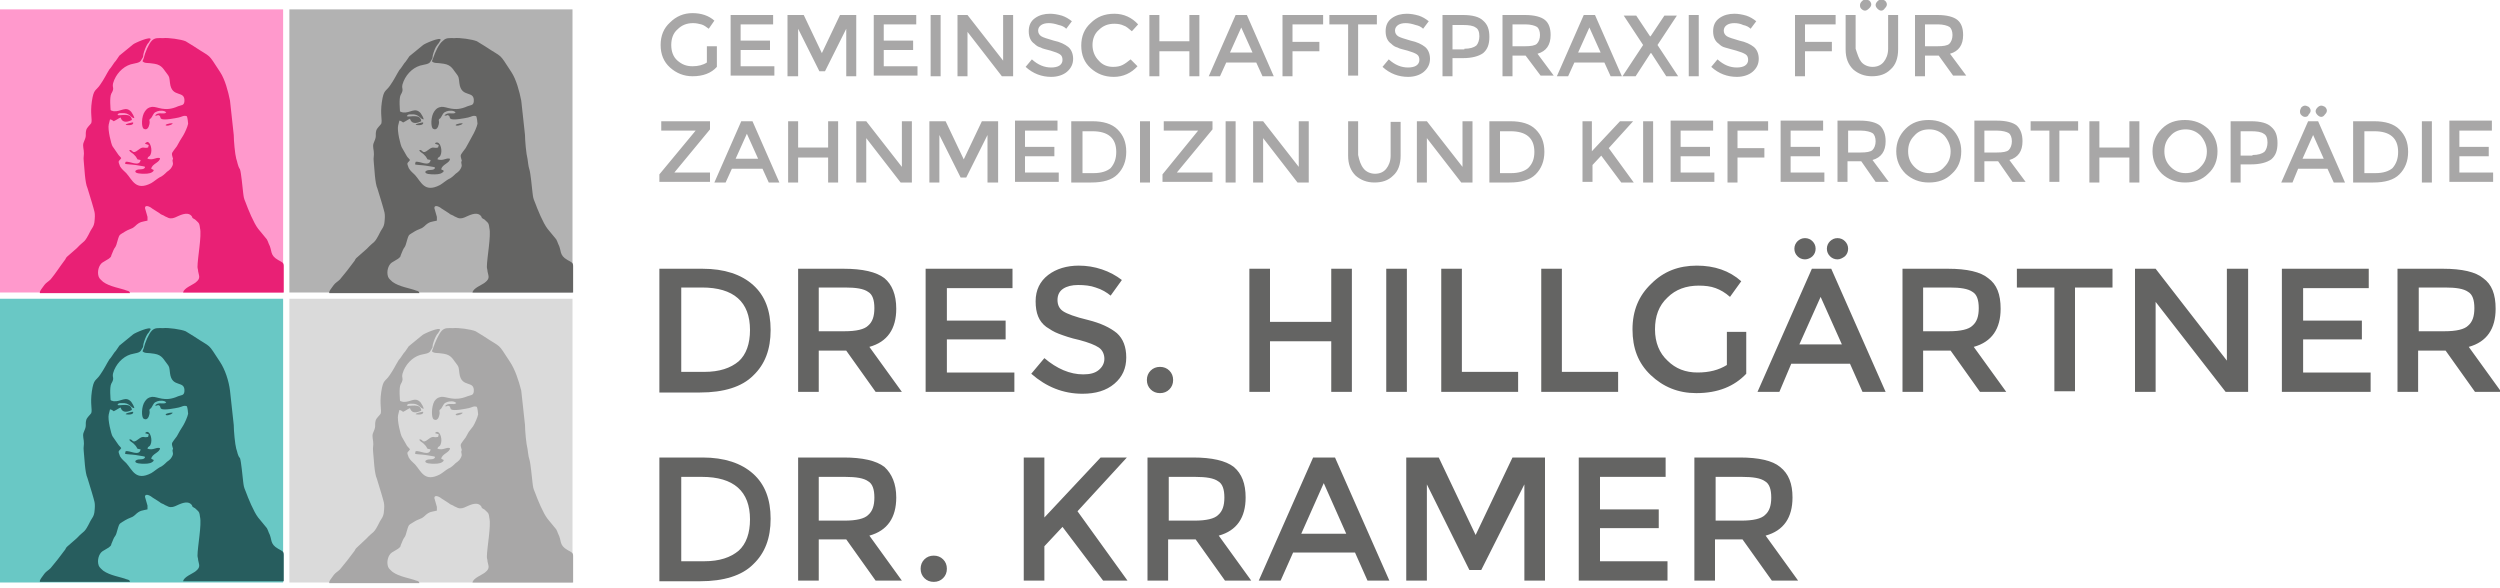 <?xml version="1.0" encoding="utf-8"?>
<svg xmlns="http://www.w3.org/2000/svg" height="94" viewBox="0 0 400 94" width="400">
    <g id="Gruppe">
        <path d="M 113.1 7.4 L 114.7 7.4 L 114.7 10.7 C 113.8 11.7 112.5 12.2 110.8 12.2 C 109.4 12.2 108.2 11.7 107.2 10.8 C 106.2 9.9 105.7 8.7 105.7 7.2 C 105.7 5.7 106.2 4.5 107.2 3.6 C 108.2 2.6 109.4 2.1 110.8 2.1 C 112.2 2.1 113.4 2.5 114.3 3.3 L 113.4 4.6 C 113 4.3 112.6 4 112.2 3.9 C 111.8 3.8 111.4 3.7 110.9 3.7 C 109.9 3.7 109.1 4 108.4 4.7 C 107.7 5.3 107.4 6.2 107.4 7.2 C 107.4 8.2 107.7 9.1 108.4 9.7 C 109.1 10.3 109.8 10.6 110.8 10.6 C 111.7 10.6 112.5 10.4 113.1 10 L 113.1 7.4 L 113.1 7.4 Z M 123.7 2.4 L 123.7 3.9 L 118.5 3.9 L 118.5 6.5 L 123.2 6.5 L 123.2 8 L 118.5 8 L 118.5 10.6 L 123.9 10.6 L 123.9 12.1 L 116.9 12.1 L 116.9 2.4 L 123.7 2.4 L 123.7 2.4 Z M 127.7 12.2 L 126 12.2 L 126 2.4 L 128.6 2.4 L 131.5 8.5 L 134.4 2.4 L 137 2.4 L 137 12.2 L 135.4 12.2 L 135.4 4.6 L 132 11.4 L 131.1 11.4 L 127.7 4.6 L 127.7 12.2 L 127.7 12.2 Z M 146.6 2.4 L 146.6 3.9 L 141.4 3.9 L 141.4 6.5 L 146.1 6.5 L 146.1 8 L 141.4 8 L 141.4 10.6 L 146.8 10.6 L 146.8 12.1 L 139.8 12.1 L 139.8 2.4 L 146.6 2.4 L 146.6 2.4 Z M 148.9 2.4 L 150.5 2.4 L 150.5 12.2 L 148.9 12.2 L 148.9 2.4 L 148.9 2.4 Z M 160.5 2.4 L 162.1 2.4 L 162.1 12.2 L 160.3 12.2 L 154.8 5.1 L 154.8 12.2 L 153.2 12.2 L 153.2 2.4 L 154.8 2.4 L 160.5 9.7 L 160.5 2.4 L 160.5 2.4 Z M 167.8 3.7 C 167.3 3.7 166.9 3.8 166.6 4 C 166.3 4.2 166.1 4.5 166.1 4.9 C 166.1 5.3 166.3 5.6 166.6 5.8 C 166.9 6 167.6 6.2 168.6 6.5 C 169.6 6.7 170.4 7.1 170.9 7.5 C 171.4 7.9 171.7 8.6 171.7 9.4 C 171.7 10.2 171.4 10.9 170.7 11.5 C 170.1 12 169.2 12.3 168.2 12.3 C 166.7 12.3 165.3 11.8 164.1 10.7 L 165.1 9.5 C 166.1 10.4 167.1 10.8 168.2 10.8 C 168.7 10.8 169.2 10.7 169.5 10.5 C 169.8 10.3 170 10 170 9.6 C 170 9.2 169.9 8.9 169.6 8.7 C 169.3 8.5 168.8 8.3 168.1 8.1 C 167.4 7.9 166.8 7.8 166.5 7.6 C 166.1 7.5 165.8 7.3 165.5 7 C 164.9 6.6 164.6 5.9 164.6 5 C 164.6 4.1 164.9 3.4 165.6 2.9 C 166.3 2.4 167.1 2.2 168 2.2 C 168.6 2.2 169.2 2.3 169.9 2.5 C 170.5 2.7 171 3 171.5 3.4 L 170.6 4.6 C 170.3 4.3 169.9 4.1 169.4 4 C 168.8 3.8 168.3 3.7 167.8 3.7 L 167.8 3.7 Z M 178.1 10.7 C 178.7 10.7 179.2 10.6 179.6 10.4 C 180 10.2 180.4 9.9 180.9 9.5 L 182 10.6 C 181 11.7 179.7 12.3 178.2 12.3 C 176.7 12.3 175.5 11.8 174.5 10.9 C 173.5 10 173 8.8 173 7.3 C 173 5.8 173.5 4.6 174.5 3.7 C 175.5 2.7 176.7 2.2 178.3 2.2 C 179.8 2.2 181.1 2.8 182.1 3.9 L 181.1 5 C 180.6 4.6 180.2 4.2 179.8 4.1 C 179.4 3.9 178.9 3.8 178.3 3.8 C 177.3 3.8 176.5 4.1 175.8 4.8 C 175.1 5.4 174.8 6.3 174.8 7.2 C 174.8 8.1 175.1 9 175.8 9.7 C 176.4 10.4 177.2 10.7 178.1 10.7 L 178.1 10.7 Z M 183.9 12.2 L 183.9 2.4 L 185.5 2.4 L 185.5 6.6 L 190.3 6.6 L 190.3 2.4 L 191.9 2.4 L 191.9 12.2 L 190.3 12.2 L 190.3 8.2 L 185.5 8.2 L 185.5 12.2 L 183.9 12.2 L 183.9 12.2 Z M 196.2 10 L 195.2 12.2 L 193.4 12.2 L 197.7 2.4 L 199.5 2.4 L 203.8 12.2 L 202 12.2 L 201 10 L 196.2 10 L 196.2 10 Z M 200.4 8.4 L 198.6 4.4 L 196.8 8.4 L 200.4 8.4 L 200.4 8.4 Z M 206.8 4 L 206.8 6.7 L 211.1 6.7 L 211.1 8.2 L 206.8 8.2 L 206.8 12.2 L 205.2 12.2 L 205.2 2.4 L 211.7 2.4 L 211.7 3.9 L 206.8 3.9 L 206.8 4 Z M 217.3 3.9 L 217.3 12.1 L 215.7 12.1 L 215.7 3.9 L 212.7 3.9 L 212.7 2.4 L 220.3 2.4 L 220.3 3.9 L 217.3 3.9 L 217.3 3.9 Z M 224.9 3.7 C 224.4 3.7 224 3.8 223.7 4 C 223.4 4.2 223.2 4.5 223.2 4.9 C 223.2 5.3 223.4 5.6 223.7 5.8 C 224 6 224.7 6.2 225.7 6.5 C 226.7 6.7 227.5 7.1 228 7.5 C 228.5 7.9 228.8 8.6 228.8 9.4 C 228.8 10.2 228.5 10.9 227.8 11.5 C 227.2 12 226.3 12.3 225.3 12.3 C 223.8 12.3 222.4 11.8 221.2 10.7 L 222.2 9.5 C 223.2 10.4 224.2 10.8 225.3 10.8 C 225.8 10.8 226.3 10.7 226.6 10.5 C 226.9 10.3 227.1 10 227.1 9.6 C 227.1 9.2 227 8.9 226.7 8.7 C 226.4 8.5 225.9 8.3 225.2 8.1 C 224.5 7.9 223.9 7.8 223.6 7.6 C 223.2 7.5 222.9 7.3 222.6 7 C 222 6.6 221.7 5.9 221.7 5 C 221.7 4.1 222 3.4 222.7 2.9 C 223.4 2.4 224.2 2.2 225.1 2.2 C 225.7 2.2 226.3 2.3 227 2.5 C 227.6 2.7 228.1 3 228.6 3.4 L 227.7 4.6 C 227.4 4.3 227 4.1 226.5 4 C 225.9 3.8 225.4 3.7 224.9 3.7 L 224.9 3.7 Z M 234.1 2.4 C 235.6 2.4 236.7 2.7 237.3 3.3 C 238 3.9 238.3 4.7 238.3 5.9 C 238.3 7.1 238 7.9 237.3 8.5 C 236.6 9 235.5 9.3 234.1 9.3 L 232.4 9.3 L 232.4 12.2 L 230.8 12.2 L 230.8 2.4 L 234.1 2.4 L 234.1 2.4 Z M 234.3 7.8 C 235.2 7.8 235.8 7.6 236.2 7.3 C 236.5 7 236.7 6.4 236.7 5.8 C 236.7 5.1 236.5 4.6 236.1 4.4 C 235.7 4.1 235 4 234.1 4 L 232.4 4 L 232.4 7.9 L 234.3 7.9 L 234.3 7.8 Z M 248.1 5.6 C 248.1 7.2 247.4 8.2 246 8.6 L 248.6 12.1 L 246.5 12.1 L 244.1 8.9 L 242 8.9 L 242 12.2 L 240.4 12.2 L 240.4 2.4 L 244 2.4 C 245.5 2.4 246.6 2.7 247.2 3.2 C 247.8 3.7 248.1 4.5 248.1 5.6 L 248.1 5.6 Z M 244 7.4 C 244.9 7.4 245.6 7.3 245.9 7 C 246.2 6.7 246.4 6.2 246.4 5.6 C 246.4 5 246.2 4.5 245.9 4.3 C 245.6 4.1 244.9 3.9 244.1 3.9 L 242 3.9 L 242 7.4 L 244 7.4 L 244 7.4 Z M 251.9 10 L 250.9 12.2 L 249.1 12.2 L 253.4 2.4 L 255.2 2.4 L 259.5 12.2 L 257.7 12.2 L 256.7 10 L 251.9 10 L 251.9 10 Z M 256.1 8.4 L 254.3 4.4 L 252.5 8.4 L 256.1 8.4 L 256.1 8.4 Z M 266.6 12.2 L 264.2 8.5 L 264.1 8.5 L 261.7 12.2 L 259.6 12.2 L 262.9 7.2 L 259.8 2.5 L 261.8 2.5 L 264 5.8 L 264.1 5.8 L 266.3 2.5 L 268.3 2.5 L 265.2 7.2 L 268.5 12.2 L 266.6 12.2 L 266.6 12.2 Z M 270.2 2.4 L 271.8 2.4 L 271.8 12.2 L 270.2 12.2 L 270.2 2.4 L 270.2 2.4 Z M 277.5 3.7 C 277 3.7 276.6 3.8 276.3 4 C 276 4.2 275.8 4.5 275.8 4.9 C 275.8 5.3 276 5.6 276.3 5.8 C 276.6 6 277.3 6.2 278.3 6.5 C 279.3 6.7 280.1 7.1 280.6 7.5 C 281.1 7.9 281.4 8.6 281.4 9.4 C 281.4 10.2 281.1 10.9 280.4 11.5 C 279.8 12 278.9 12.3 277.9 12.3 C 276.4 12.3 275 11.8 273.8 10.7 L 274.8 9.5 C 275.8 10.4 276.8 10.8 277.9 10.8 C 278.4 10.8 278.9 10.7 279.2 10.5 C 279.5 10.3 279.7 10 279.7 9.6 C 279.7 9.2 279.6 8.9 279.3 8.7 C 279 8.5 278.5 8.3 277.8 8.1 C 277 7.9 276.4 7.7 276 7.6 C 275.6 7.5 275.3 7.3 275 7 C 274.4 6.6 274.1 5.9 274.1 5 C 274.1 4.1 274.4 3.4 275.1 2.9 C 275.8 2.4 276.6 2.2 277.5 2.2 C 278.1 2.2 278.7 2.3 279.4 2.5 C 280 2.7 280.5 3 281 3.4 L 280.1 4.6 C 279.8 4.3 279.4 4.1 278.9 4 C 278.5 3.8 278 3.7 277.5 3.7 L 277.5 3.7 Z M 288.8 4 L 288.8 6.7 L 293.1 6.7 L 293.1 8.2 L 288.8 8.2 L 288.8 12.2 L 287.2 12.2 L 287.2 2.4 L 293.7 2.4 L 293.7 3.9 L 288.8 3.9 L 288.8 4 Z M 298.4 1.7 C 298.2 1.7 298 1.6 297.8 1.4 C 297.6 1.2 297.6 1 297.6 0.8 C 297.6 0.6 297.7 0.4 297.9 0.2 C 298.1 0 298.3 -0.1 298.5 -0.1 C 298.7 -0.1 298.9 0 299.1 0.1 C 299.3 0.3 299.4 0.5 299.4 0.7 C 299.4 0.9 299.3 1.1 299.1 1.3 C 298.8 1.6 298.6 1.7 298.4 1.7 L 298.4 1.7 Z M 301 1.7 C 300.8 1.7 300.6 1.6 300.4 1.4 C 300.2 1.2 300.1 1 300.1 0.8 C 300.1 0.6 300.2 0.4 300.4 0.2 C 300.6 0 300.8 -0.1 301 -0.1 C 301.2 -0.1 301.4 0 301.6 0.1 C 301.8 0.3 301.9 0.5 301.9 0.7 C 301.9 0.9 301.8 1.1 301.6 1.3 C 301.4 1.6 301.2 1.7 301 1.7 L 301 1.7 Z M 297.8 9.9 C 298.2 10.4 298.9 10.7 299.6 10.7 C 300.4 10.7 301 10.4 301.4 9.9 C 301.8 9.4 302.1 8.7 302.1 7.8 L 302.1 2.4 L 303.7 2.4 L 303.7 7.9 C 303.7 9.3 303.3 10.4 302.5 11.1 C 301.7 11.9 300.7 12.2 299.5 12.2 C 298.3 12.2 297.3 11.8 296.5 11.1 C 295.7 10.3 295.3 9.3 295.3 7.9 L 295.3 2.4 L 296.9 2.4 L 296.9 7.8 C 297.2 8.7 297.4 9.4 297.8 9.9 L 297.8 9.9 Z M 314.1 5.6 C 314.1 7.2 313.4 8.2 312 8.6 L 314.6 12.1 L 312.5 12.1 L 310.2 8.9 L 308 8.9 L 308 12.2 L 306.4 12.2 L 306.4 2.4 L 310 2.4 C 311.5 2.4 312.6 2.7 313.2 3.2 C 313.8 3.7 314.1 4.5 314.1 5.6 L 314.1 5.6 Z M 310 7.4 C 310.9 7.4 311.6 7.3 311.9 7 C 312.2 6.7 312.4 6.2 312.4 5.6 C 312.4 5 312.2 4.5 311.9 4.3 C 311.6 4.1 310.9 3.9 310.1 3.9 L 308 3.9 L 308 7.4 L 310 7.4 L 310 7.4 Z M 111.3 20.9 L 105.8 20.9 L 105.8 19.4 L 113.6 19.4 L 113.6 20.7 L 107.9 27.6 L 107.9 27.6 L 113.6 27.6 L 113.6 29.1 L 105.5 29.1 L 105.5 27.9 L 111.3 20.9 L 111.3 20.9 L 111.3 20.9 Z M 117.1 27 L 116.1 29.2 L 114.3 29.2 L 118.6 19.4 L 120.4 19.4 L 124.7 29.2 L 123 29.2 L 122 27 L 117.1 27 L 117.1 27 Z M 121.3 25.4 L 119.5 21.4 L 117.7 25.4 L 121.3 25.4 L 121.3 25.4 Z M 126.1 29.2 L 126.1 19.4 L 127.7 19.4 L 127.7 23.6 L 132.5 23.6 L 132.5 19.4 L 134.1 19.4 L 134.1 29.2 L 132.5 29.2 L 132.5 25.2 L 127.7 25.2 L 127.7 29.2 L 126.1 29.2 L 126.1 29.2 Z M 144.3 19.4 L 145.9 19.4 L 145.9 29.2 L 144.1 29.2 L 138.6 22.1 L 138.6 29.2 L 137 29.2 L 137 19.4 L 138.6 19.4 L 144.3 26.7 L 144.3 19.4 L 144.3 19.4 Z M 150.3 29.2 L 148.7 29.2 L 148.7 19.4 L 151.3 19.4 L 154.2 25.5 L 157.1 19.4 L 159.7 19.4 L 159.7 29.2 L 158 29.2 L 158 21.6 L 154.6 28.4 L 153.7 28.4 L 150.3 21.6 L 150.3 29.2 L 150.3 29.2 Z M 169.2 19.4 L 169.2 20.9 L 164 20.9 L 164 23.5 L 168.7 23.5 L 168.7 25 L 164 25 L 164 27.6 L 169.4 27.6 L 169.4 29.1 L 162.4 29.1 L 162.4 19.3 L 169.2 19.3 L 169.2 19.4 Z M 174.8 19.4 C 176.5 19.4 177.9 19.8 178.8 20.7 C 179.7 21.6 180.2 22.7 180.2 24.3 C 180.2 25.8 179.7 27 178.8 27.9 C 177.9 28.8 176.5 29.2 174.6 29.2 L 171.4 29.2 L 171.4 19.4 L 174.8 19.4 L 174.8 19.4 Z M 178.6 24.3 C 178.6 22.1 177.3 21 174.8 21 L 173.2 21 L 173.2 27.7 L 175 27.7 C 176.2 27.7 177.1 27.4 177.7 26.9 C 178.3 26.2 178.6 25.4 178.6 24.3 L 178.6 24.3 Z M 182.4 19.4 L 184 19.4 L 184 29.2 L 182.4 29.2 L 182.4 19.4 L 182.4 19.4 Z M 191.7 20.9 L 186.2 20.9 L 186.2 19.4 L 194 19.4 L 194 20.7 L 188.3 27.6 L 188.3 27.6 L 194 27.6 L 194 29.1 L 186 29.1 L 186 27.9 L 191.7 20.9 L 191.7 20.9 L 191.7 20.9 Z M 196.1 19.4 L 197.7 19.4 L 197.7 29.2 L 196.1 29.2 L 196.1 19.4 L 196.1 19.4 Z M 207.8 19.4 L 209.4 19.4 L 209.4 29.2 L 207.6 29.2 L 202.1 22.1 L 202.1 29.2 L 200.5 29.2 L 200.5 19.4 L 202.1 19.4 L 207.8 26.7 L 207.8 19.4 L 207.8 19.4 Z M 218.2 27 C 218.6 27.5 219.3 27.8 220 27.8 C 220.8 27.8 221.4 27.5 221.8 27 C 222.2 26.5 222.5 25.8 222.5 24.9 L 222.5 19.5 L 224.1 19.5 L 224.1 24.9 C 224.1 26.3 223.7 27.4 222.9 28.1 C 222.1 28.9 221.1 29.2 219.9 29.2 C 218.7 29.2 217.7 28.8 216.9 28.1 C 216.1 27.3 215.7 26.3 215.7 24.9 L 215.7 19.4 L 217.3 19.4 L 217.3 24.8 C 217.5 25.7 217.7 26.4 218.2 27 L 218.2 27 Z M 234 19.4 L 235.6 19.4 L 235.6 29.2 L 233.8 29.2 L 228.3 22.1 L 228.3 29.2 L 226.7 29.2 L 226.7 19.4 L 228.3 19.4 L 234 26.7 L 234 19.4 L 234 19.4 Z M 241.7 19.4 C 243.4 19.4 244.8 19.8 245.7 20.7 C 246.6 21.6 247.1 22.7 247.1 24.3 C 247.1 25.8 246.6 27 245.7 27.9 C 244.8 28.8 243.4 29.2 241.5 29.2 L 238.3 29.2 L 238.3 19.4 L 241.7 19.4 L 241.7 19.4 Z M 245.5 24.3 C 245.5 22.1 244.2 21 241.7 21 L 240 21 L 240 27.7 L 241.8 27.7 C 243 27.7 243.9 27.4 244.5 26.9 C 245.2 26.2 245.5 25.4 245.5 24.3 L 245.5 24.3 Z M 253.1 19.4 L 254.7 19.4 L 254.7 24.2 L 259.2 19.4 L 261.3 19.4 L 257.4 23.7 L 261.4 29.2 L 259.4 29.2 L 256.2 24.9 L 254.8 26.4 L 254.8 29.1 L 253.2 29.1 L 253.2 19.4 L 253.1 19.4 Z M 262.9 19.4 L 264.5 19.4 L 264.5 29.2 L 262.9 29.2 L 262.9 19.4 L 262.9 19.4 Z M 274.1 19.4 L 274.1 20.9 L 268.9 20.9 L 268.9 23.5 L 273.6 23.5 L 273.6 25 L 268.9 25 L 268.9 27.6 L 274.3 27.6 L 274.3 29.1 L 267.3 29.1 L 267.3 19.3 L 274.1 19.3 L 274.1 19.4 Z M 278 21 L 278 23.7 L 282.3 23.7 L 282.3 25.2 L 278 25.2 L 278 29.2 L 276.4 29.2 L 276.4 19.4 L 282.9 19.4 L 282.9 20.9 L 278 20.9 L 278 21 Z M 291.7 19.4 L 291.7 20.9 L 286.5 20.9 L 286.5 23.5 L 291.2 23.5 L 291.2 25 L 286.5 25 L 286.5 27.6 L 291.9 27.6 L 291.9 29.1 L 284.9 29.1 L 284.9 19.3 L 291.7 19.3 L 291.7 19.4 Z M 301.7 22.6 C 301.7 24.2 301 25.2 299.6 25.6 L 302.2 29.1 L 300.1 29.1 L 297.8 25.8 L 295.6 25.8 L 295.6 29.1 L 294 29.1 L 294 19.3 L 297.6 19.3 C 299.1 19.3 300.2 19.6 300.8 20.1 C 301.4 20.7 301.7 21.5 301.7 22.6 L 301.7 22.6 Z M 297.7 24.4 C 298.6 24.4 299.3 24.3 299.6 24 C 299.9 23.7 300.1 23.2 300.1 22.6 C 300.1 22 299.9 21.5 299.6 21.3 C 299.3 21.1 298.6 20.9 297.8 20.9 L 295.7 20.9 L 295.7 24.4 L 297.7 24.4 L 297.7 24.4 Z M 311.1 21.7 C 310.4 21 309.6 20.7 308.7 20.7 C 307.7 20.7 306.9 21 306.3 21.7 C 305.6 22.4 305.3 23.2 305.3 24.2 C 305.3 25.2 305.6 26 306.3 26.7 C 307 27.4 307.8 27.7 308.7 27.7 C 309.7 27.7 310.5 27.4 311.1 26.7 C 311.8 26 312.1 25.2 312.1 24.2 C 312.1 23.3 311.7 22.4 311.1 21.7 L 311.1 21.7 Z M 312.3 27.8 C 311.3 28.8 310.1 29.2 308.6 29.2 C 307.1 29.2 305.9 28.7 304.9 27.8 C 303.9 26.8 303.4 25.6 303.4 24.2 C 303.4 22.8 303.9 21.6 304.9 20.6 C 305.9 19.6 307.1 19.2 308.6 19.2 C 310.1 19.2 311.3 19.7 312.3 20.6 C 313.3 21.6 313.8 22.8 313.8 24.2 C 313.8 25.7 313.3 26.9 312.3 27.8 L 312.3 27.8 Z M 323.6 22.6 C 323.6 24.2 322.9 25.2 321.5 25.6 L 324.1 29.1 L 322 29.1 L 319.7 25.8 L 317.5 25.8 L 317.5 29.1 L 315.9 29.1 L 315.9 19.3 L 319.5 19.3 C 321 19.3 322.1 19.6 322.7 20.1 C 323.3 20.7 323.6 21.5 323.6 22.6 L 323.6 22.6 Z M 319.5 24.4 C 320.4 24.4 321.1 24.3 321.4 24 C 321.7 23.7 321.9 23.2 321.9 22.6 C 321.9 22 321.7 21.5 321.4 21.3 C 321.1 21.1 320.4 20.9 319.6 20.9 L 317.5 20.9 L 317.5 24.4 L 319.5 24.4 L 319.5 24.4 Z M 329.5 20.9 L 329.5 29.1 L 327.9 29.1 L 327.9 20.9 L 324.9 20.9 L 324.9 19.4 L 332.5 19.4 L 332.5 20.9 L 329.5 20.9 L 329.5 20.9 Z M 334.3 29.2 L 334.3 19.4 L 335.9 19.4 L 335.9 23.6 L 340.7 23.6 L 340.7 19.4 L 342.3 19.4 L 342.3 29.2 L 340.7 29.2 L 340.7 25.2 L 335.9 25.2 L 335.9 29.2 L 334.3 29.2 L 334.3 29.2 Z M 352.1 21.7 C 351.4 21 350.6 20.7 349.7 20.7 C 348.8 20.7 347.9 21 347.3 21.7 C 346.6 22.4 346.3 23.2 346.3 24.2 C 346.3 25.2 346.6 26 347.3 26.7 C 348 27.4 348.8 27.7 349.7 27.7 C 350.6 27.7 351.5 27.4 352.1 26.7 C 352.8 26 353.1 25.2 353.1 24.2 C 353.1 23.3 352.7 22.4 352.1 21.7 L 352.1 21.7 Z M 353.3 27.8 C 352.3 28.8 351.1 29.2 349.6 29.2 C 348.1 29.2 346.9 28.7 345.9 27.8 C 344.9 26.8 344.4 25.6 344.4 24.2 C 344.4 22.8 344.9 21.6 345.9 20.6 C 346.9 19.6 348.1 19.2 349.6 19.2 C 351.1 19.2 352.3 19.7 353.3 20.6 C 354.3 21.6 354.8 22.8 354.8 24.2 C 354.8 25.7 354.3 26.9 353.3 27.8 L 353.3 27.8 Z M 360.2 19.4 C 361.7 19.4 362.8 19.7 363.4 20.3 C 364.1 20.9 364.4 21.7 364.4 22.9 C 364.4 24.1 364.1 24.9 363.4 25.5 C 362.7 26 361.6 26.3 360.2 26.3 L 358.5 26.3 L 358.5 29.2 L 356.9 29.2 L 356.9 19.4 L 360.2 19.4 L 360.2 19.4 Z M 360.4 24.8 C 361.3 24.8 361.9 24.6 362.3 24.3 C 362.6 24 362.8 23.4 362.8 22.8 C 362.8 22.1 362.6 21.6 362.2 21.4 C 361.8 21.1 361.1 21 360.2 21 L 358.5 21 L 358.5 24.9 L 360.4 24.9 L 360.4 24.8 Z M 370.9 19.4 L 375.2 29.2 L 373.4 29.2 L 372.4 27 L 367.7 27 L 366.8 29.2 L 365 29.2 L 369.3 19.4 L 370.9 19.4 L 370.9 19.4 Z M 371.8 25.4 L 370.1 21.6 L 368.4 25.4 L 371.8 25.4 L 371.8 25.4 Z M 368.8 18.7 C 368.6 18.7 368.4 18.6 368.2 18.4 C 368 18.2 368 18 368 17.8 C 368 17.6 368.1 17.4 368.2 17.2 C 368.4 17 368.6 16.9 368.8 16.9 C 369 16.9 369.2 17 369.4 17.1 C 369.6 17.3 369.7 17.5 369.7 17.7 C 369.7 17.9 369.6 18.1 369.4 18.3 C 369.3 18.6 369.1 18.7 368.8 18.7 L 368.8 18.7 Z M 371.4 18.7 C 371.2 18.7 371 18.6 370.8 18.4 C 370.6 18.2 370.5 18 370.5 17.8 C 370.5 17.6 370.6 17.4 370.8 17.2 C 371 17 371.2 16.9 371.4 16.9 C 371.6 16.9 371.8 17 372 17.1 C 372.2 17.3 372.3 17.5 372.3 17.7 C 372.3 17.9 372.2 18.1 372 18.3 C 371.8 18.6 371.6 18.7 371.4 18.7 L 371.4 18.7 Z M 379.9 19.4 C 381.6 19.4 383 19.8 383.9 20.7 C 384.8 21.6 385.3 22.7 385.3 24.3 C 385.3 25.8 384.8 27 383.9 27.9 C 383 28.8 381.6 29.2 379.7 29.2 L 376.5 29.2 L 376.5 19.4 L 379.9 19.4 L 379.9 19.4 Z M 383.7 24.3 C 383.7 22.1 382.4 21 379.9 21 L 378.3 21 L 378.3 27.7 L 380.1 27.7 C 381.3 27.7 382.2 27.4 382.8 26.9 C 383.4 26.2 383.7 25.4 383.7 24.3 L 383.7 24.3 Z M 387.5 19.4 L 389.1 19.4 L 389.1 29.2 L 387.5 29.2 L 387.5 19.4 L 387.5 19.4 Z M 398.7 19.4 L 398.7 20.9 L 393.5 20.9 L 393.5 23.5 L 398.2 23.5 L 398.2 25 L 393.5 25 L 393.5 27.6 L 398.9 27.6 L 398.9 29.1 L 391.9 29.1 L 391.9 19.3 L 398.7 19.3 L 398.7 19.4 Z" fill="#a8a7a7" id="Pfad" stroke="none"/>
        <path d="M 278.6 83.3 C 280.5 83.3 281.8 83 282.4 82.4 C 283.1 81.8 283.4 80.9 283.4 79.6 C 283.4 78.3 283.1 77.4 282.4 77 C 281.7 76.5 280.5 76.3 278.7 76.3 L 274.5 76.3 L 274.5 83.3 L 278.6 83.3 L 278.6 83.3 Z M 286.8 79.6 C 286.8 82.8 285.4 84.9 282.5 85.7 L 287.7 92.9 L 283.5 92.9 L 278.8 86.3 L 274.4 86.3 L 274.4 92.9 L 271.1 92.9 L 271.1 73.2 L 278.4 73.2 C 281.4 73.2 283.6 73.7 284.8 74.7 C 286.2 75.8 286.8 77.4 286.8 79.6 L 286.8 79.6 Z M 266.5 73.2 L 266.5 76.3 L 256 76.3 L 256 81.5 L 265.4 81.5 L 265.4 84.5 L 256 84.5 L 256 89.8 L 266.8 89.8 L 266.8 92.9 L 252.6 92.9 L 252.6 73.2 L 266.5 73.2 L 266.5 73.2 Z M 228.3 92.9 L 225 92.9 L 225 73.2 L 230.2 73.2 L 236.1 85.6 L 242 73.2 L 247.2 73.2 L 247.2 92.9 L 243.9 92.9 L 243.9 77.5 L 237 91.2 L 235.1 91.2 L 228.3 77.5 L 228.3 92.9 L 228.3 92.9 Z M 215.4 85.4 L 211.8 77.3 L 208.2 85.4 L 215.4 85.4 L 215.4 85.4 Z M 206.9 88.4 L 204.9 92.9 L 201.4 92.9 L 210.1 73.2 L 213.6 73.2 L 222.3 92.9 L 218.8 92.9 L 216.8 88.4 L 206.9 88.4 L 206.9 88.4 Z M 191.1 83.3 C 193 83.3 194.3 83 194.9 82.4 C 195.6 81.8 195.9 80.9 195.9 79.6 C 195.9 78.3 195.6 77.4 194.9 77 C 194.2 76.5 193 76.3 191.2 76.3 L 187 76.3 L 187 83.3 L 191.1 83.3 L 191.1 83.3 Z M 199.3 79.6 C 199.3 82.8 197.9 84.9 195 85.7 L 200.2 92.9 L 196 92.9 L 191.3 86.3 L 186.9 86.3 L 186.9 92.9 L 183.6 92.9 L 183.6 73.2 L 190.9 73.2 C 193.9 73.2 196.1 73.7 197.4 74.7 C 198.7 75.8 199.3 77.4 199.3 79.6 L 199.3 79.6 Z M 163.8 73.2 L 167.1 73.2 L 167.1 82.8 L 176.1 73.2 L 180.3 73.2 L 172.4 81.8 L 180.4 92.9 L 176.5 92.9 L 170 84.3 L 167.1 87.4 L 167.1 92.9 L 163.8 92.9 L 163.8 73.2 L 163.8 73.2 Z M 147.9 92.5 C 147.5 92.1 147.3 91.6 147.3 91 C 147.3 90.4 147.5 89.9 147.9 89.5 C 148.3 89.1 148.8 88.9 149.4 88.9 C 150 88.9 150.5 89.1 150.9 89.5 C 151.3 89.9 151.5 90.4 151.5 91 C 151.5 91.6 151.3 92.1 150.9 92.5 C 150.5 92.9 150 93.1 149.4 93.1 C 148.8 93.1 148.3 92.9 147.9 92.5 L 147.9 92.5 Z M 135.1 83.3 C 137 83.3 138.3 83 138.9 82.4 C 139.6 81.8 139.9 80.9 139.9 79.6 C 139.9 78.3 139.6 77.4 138.9 77 C 138.2 76.5 137 76.3 135.2 76.3 L 131 76.3 L 131 83.3 L 135.1 83.3 L 135.1 83.3 Z M 143.4 79.6 C 143.4 82.8 142 84.9 139.1 85.7 L 144.3 92.9 L 140.1 92.9 L 135.4 86.3 L 131 86.3 L 131 92.9 L 127.7 92.9 L 127.7 73.2 L 135 73.2 C 138 73.2 140.2 73.7 141.5 74.7 C 142.7 75.8 143.4 77.4 143.4 79.6 L 143.4 79.6 Z M 120 83.1 C 120 78.6 117.4 76.3 112.3 76.3 L 109 76.3 L 109 89.8 L 112.7 89.8 C 115.1 89.8 116.9 89.2 118.2 88.1 C 119.4 87 120 85.3 120 83.1 L 120 83.1 Z M 112.4 73.2 C 115.9 73.2 118.6 74.1 120.5 75.8 C 122.4 77.5 123.3 79.9 123.3 83 C 123.3 86.1 122.4 88.5 120.5 90.3 C 118.7 92.1 115.8 93 112 93 L 105.5 93 L 105.5 73.2 L 112.4 73.2 L 112.4 73.2 Z" fill="#646463" id="path1" stroke="none"/>
        <path d="M 391.1 53 C 393 53 394.3 52.7 394.9 52.1 C 395.6 51.5 395.9 50.6 395.9 49.3 C 395.9 48 395.6 47.1 394.9 46.7 C 394.2 46.2 393 46 391.2 46 L 387 46 L 387 53 L 391.1 53 L 391.1 53 Z M 399.3 49.4 C 399.3 52.6 397.9 54.7 395 55.5 L 400.2 62.7 L 396 62.7 L 391.3 56.1 L 386.9 56.1 L 386.9 62.7 L 383.6 62.7 L 383.6 43 L 390.9 43 C 393.9 43 396.1 43.5 397.3 44.5 C 398.7 45.5 399.3 47.1 399.3 49.4 L 399.3 49.4 Z M 379 43 L 379 46.1 L 368.5 46.1 L 368.5 51.3 L 377.9 51.3 L 377.9 54.3 L 368.5 54.3 L 368.5 59.6 L 379.3 59.6 L 379.3 62.7 L 365.1 62.7 L 365.1 43 L 379 43 L 379 43 Z M 356.4 43 L 359.7 43 L 359.7 62.7 L 356.1 62.7 L 344.9 48.3 L 344.9 62.7 L 341.6 62.7 L 341.6 43 L 344.9 43 L 356.3 57.7 L 356.3 43 L 356.4 43 Z M 332 46 L 332 62.6 L 328.7 62.6 L 328.7 46 L 322.7 46 L 322.7 43 L 338 43 L 338 46 L 332 46 L 332 46 Z M 311.8 53 C 313.7 53 315 52.7 315.6 52.1 C 316.3 51.5 316.6 50.6 316.6 49.3 C 316.6 48 316.3 47.1 315.6 46.7 C 314.9 46.2 313.7 46 311.9 46 L 307.7 46 L 307.7 53 L 311.8 53 L 311.8 53 Z M 320.1 49.4 C 320.1 52.6 318.7 54.7 315.8 55.5 L 321 62.7 L 316.8 62.7 L 312.1 56.1 L 307.7 56.1 L 307.7 62.7 L 304.4 62.7 L 304.4 43 L 311.7 43 C 314.7 43 316.9 43.5 318.1 44.5 C 319.5 45.5 320.1 47.1 320.1 49.4 L 320.1 49.4 Z M 294 41.5 C 293.5 41.5 293.1 41.3 292.8 41 C 292.5 40.7 292.3 40.3 292.3 39.8 C 292.3 39.3 292.5 38.9 292.8 38.6 C 293.1 38.3 293.5 38.1 294 38.1 C 294.5 38.1 294.9 38.3 295.2 38.6 C 295.5 38.9 295.7 39.3 295.7 39.8 C 295.7 40.3 295.5 40.7 295.2 41 C 294.8 41.3 294.4 41.5 294 41.5 L 294 41.5 Z M 288.8 41.5 C 288.3 41.5 287.9 41.3 287.6 41 C 287.3 40.7 287.1 40.3 287.1 39.8 C 287.1 39.3 287.3 38.9 287.6 38.6 C 287.9 38.3 288.3 38.1 288.8 38.1 C 289.3 38.1 289.7 38.3 290 38.6 C 290.3 38.9 290.5 39.3 290.5 39.8 C 290.5 40.3 290.3 40.7 290 41 C 289.7 41.3 289.2 41.5 288.8 41.5 L 288.8 41.5 Z M 294.7 55.1 L 291.3 47.5 L 287.9 55.1 L 294.7 55.1 L 294.7 55.1 Z M 293 43 L 301.7 62.7 L 298 62.7 L 296 58.2 L 286.6 58.2 L 284.7 62.7 L 281.2 62.7 L 289.9 43 L 293 43 L 293 43 Z M 276.1 53.1 L 279.4 53.1 L 279.4 59.8 C 277.5 61.8 274.9 62.9 271.4 62.9 C 268.5 62.9 266.1 61.9 264.1 60 C 262.1 58.1 261.2 55.7 261.2 52.7 C 261.2 49.7 262.2 47.3 264.2 45.4 C 266.2 43.4 268.6 42.5 271.5 42.5 C 274.3 42.5 276.7 43.3 278.6 45 L 276.8 47.5 C 276 46.8 275.3 46.4 274.5 46.1 C 273.7 45.8 272.8 45.7 271.8 45.7 C 269.8 45.7 268.1 46.3 266.8 47.6 C 265.4 48.9 264.8 50.6 264.8 52.7 C 264.8 54.8 265.5 56.5 266.8 57.7 C 268.1 59 269.7 59.6 271.6 59.6 C 273.5 59.6 275 59.2 276.3 58.4 L 276.3 53.1 L 276.1 53.1 Z M 246.6 62.7 L 246.6 43 L 249.9 43 L 249.9 59.5 L 258.9 59.5 L 258.9 62.7 L 246.6 62.7 L 246.6 62.7 Z M 230.6 62.7 L 230.6 43 L 233.9 43 L 233.9 59.5 L 242.9 59.5 L 242.9 62.7 L 230.6 62.7 L 230.6 62.7 Z M 221.8 43 L 225.1 43 L 225.1 62.7 L 221.8 62.7 L 221.8 43 L 221.8 43 Z M 199.9 62.7 L 199.9 43 L 203.2 43 L 203.2 51.5 L 213 51.5 L 213 43 L 216.3 43 L 216.3 62.7 L 213 62.7 L 213 54.6 L 203.2 54.6 L 203.2 62.7 L 199.9 62.7 L 199.9 62.7 Z M 184.1 62.3 C 183.7 61.9 183.5 61.4 183.5 60.8 C 183.5 60.2 183.7 59.7 184.1 59.3 C 184.5 58.9 185 58.7 185.6 58.7 C 186.2 58.7 186.7 58.9 187.1 59.3 C 187.5 59.7 187.7 60.2 187.7 60.8 C 187.7 61.4 187.5 61.9 187.1 62.3 C 186.7 62.7 186.2 62.9 185.6 62.9 C 185 62.9 184.5 62.7 184.1 62.3 L 184.1 62.3 Z M 172.5 45.6 C 171.5 45.6 170.7 45.8 170.1 46.2 C 169.5 46.6 169.2 47.2 169.2 48 C 169.2 48.8 169.5 49.4 170.1 49.8 C 170.7 50.2 172 50.7 174.1 51.2 C 176.1 51.7 177.6 52.4 178.7 53.3 C 179.7 54.2 180.2 55.5 180.2 57.2 C 180.2 58.9 179.6 60.3 178.3 61.4 C 177 62.5 175.3 63 173.2 63 C 170.1 63 167.4 61.9 165 59.8 L 167.1 57.3 C 169.1 59 171.2 59.9 173.3 59.9 C 174.4 59.9 175.2 59.7 175.8 59.2 C 176.4 58.7 176.7 58.1 176.7 57.4 C 176.7 56.7 176.4 56 175.8 55.6 C 175.2 55.2 174.2 54.8 172.7 54.4 C 171.3 54.1 170.2 53.7 169.4 53.4 C 168.6 53.1 168 52.7 167.4 52.3 C 166.2 51.4 165.7 50.1 165.7 48.2 C 165.7 46.4 166.4 45 167.7 44 C 169 43 170.7 42.5 172.6 42.5 C 173.9 42.5 175.1 42.7 176.3 43.1 C 177.5 43.5 178.6 44.1 179.5 44.8 L 177.7 47.3 C 177.1 46.8 176.3 46.3 175.3 46 C 174.5 45.7 173.5 45.6 172.5 45.6 L 172.5 45.6 Z M 162 43 L 162 46.1 L 151.5 46.1 L 151.5 51.3 L 160.9 51.3 L 160.9 54.3 L 151.5 54.3 L 151.5 59.6 L 162.3 59.6 L 162.3 62.7 L 148.1 62.7 L 148.1 43 L 162 43 L 162 43 Z M 135.1 53 C 137 53 138.3 52.7 138.9 52.1 C 139.6 51.5 139.9 50.6 139.9 49.3 C 139.9 48 139.6 47.1 138.9 46.7 C 138.2 46.2 137 46 135.2 46 L 131 46 L 131 53 L 135.1 53 L 135.1 53 Z M 143.4 49.4 C 143.4 52.6 142 54.7 139.1 55.5 L 144.3 62.7 L 140.1 62.7 L 135.4 56.1 L 131 56.1 L 131 62.7 L 127.7 62.7 L 127.7 43 L 135 43 C 138 43 140.2 43.5 141.5 44.5 C 142.7 45.5 143.4 47.1 143.4 49.4 L 143.4 49.4 Z M 120 52.8 C 120 48.3 117.4 46 112.3 46 L 109 46 L 109 59.5 L 112.7 59.5 C 115.1 59.5 116.9 58.9 118.2 57.8 C 119.4 56.7 120 55 120 52.8 L 120 52.8 Z M 112.4 43 C 115.9 43 118.6 43.9 120.5 45.6 C 122.4 47.3 123.3 49.7 123.3 52.8 C 123.3 55.9 122.4 58.3 120.5 60.1 C 118.7 61.9 115.8 62.8 112 62.8 L 105.5 62.8 L 105.5 43 L 112.4 43 L 112.4 43 Z" fill="#646463" id="path2" stroke="none"/>
        <path d="M -0.1 1.5 L 45.3 1.5 L 45.3 46.8 L -0.1 46.8 L -0.1 1.5 Z" fill="#ff99cc" fill-rule="evenodd" id="path3" stroke="none"/>
        <path d="M 46.3 1.5 L 91.6 1.5 L 91.6 46.8 L 46.3 46.8 L 46.3 1.5 Z" fill="#b2b2b2" fill-rule="evenodd" id="path4" stroke="none"/>
        <path d="M 69.3 9.3 L 69.1 9.8 C 69.5 10.2 69.9 10 71 10.2 C 72.3 10.4 72.5 11.2 73.1 11.9 C 73.4 12.3 73.4 12.4 73.5 13.3 C 73.8 15.8 76 14.3 75.8 16.3 C 75.7 16.9 75.3 16.8 74.8 17 C 72.6 18 71.5 17 70.6 17.1 C 70 17.2 69.8 17.4 69.5 17.8 C 68.9 18.6 68.9 20.4 69.3 20.6 C 69.8 20.9 70.1 20.4 70.2 19.9 C 70.3 19.5 70.2 19.4 70.2 19.2 C 70.3 18.9 70.4 19.1 70.6 18.7 C 70.9 18.2 70.9 18 71.5 17.8 C 71.8 17.7 72.6 17.6 72.9 18 C 72.5 18.4 71.6 17.8 71.1 18.5 L 71.4 18.5 C 71.5 18.5 71.5 18.3 71.8 18.5 C 72 18.6 71.9 18.9 72.1 19 C 72.5 19.3 74.4 18.9 74.9 18.8 C 75.4 18.7 75.7 18.4 76.2 18.6 C 76.3 18.8 76.4 19.6 76.4 19.8 C 76.3 20.3 75.9 21.2 75.6 21.7 L 75 22.8 C 74.8 23.1 74.7 23.4 74.5 23.7 C 73.7 24.8 73.6 24.7 73.8 25.4 C 74 26 73.8 25.6 73.8 26 C 73.8 26.3 74.1 26.5 73.5 27.3 C 73.3 27.5 73.2 27.6 72.9 27.8 C 72.6 28.1 72.2 28.5 71.7 28.7 C 71.2 29 70.9 29.3 70.4 29.6 C 67.9 30.9 67.4 29.1 66.4 28 C 66 27.6 65.7 27.4 65.4 26.9 C 65 25.9 65.2 26.2 65.6 25.6 C 65.4 25.3 65.3 25.3 65.1 25 L 64.3 23.6 C 64.1 23.3 63.5 20.9 63.7 20.1 L 63.9 19.3 C 64.1 19.3 64.4 19.5 64.5 19.6 C 65.1 19.3 65.3 19.1 65.6 19 C 65.8 19.7 66.4 19.9 67.4 19.4 C 67.3 18.1 65.5 18.8 65.1 18.6 C 65.2 18.3 65.4 18.3 65.8 18.3 C 67.1 18.2 67.2 19.1 67.8 19.1 C 67.7 18.7 67.5 18.4 67.3 18.1 C 66.4 17.1 65.7 18.1 64.5 18 C 64.1 17.9 64.1 17.9 64 17.8 C 64 17.7 63.8 15.8 64.1 15.2 C 64.7 14.2 64.2 14.3 64.4 13.5 C 64.8 12.1 65.9 10.9 67.2 10.5 C 67.9 10.3 68.7 10.3 68.9 9.8 L 69.2 9.3 C 69.2 9.3 69.2 9.3 69.2 9.2 C 69.2 8.8 69.5 8 69.7 7.6 C 69.9 7.3 70 7.1 70.2 6.9 L 70.5 6.4 C 70.6 5.8 67.9 7 67.7 7.2 L 65.5 9 C 65.2 9.4 65 9.8 64.7 10.1 C 64.4 10.5 64.2 10.9 63.9 11.2 C 63.4 12 63.1 12.7 62.4 13.7 C 61.7 14.7 61.4 14.3 61.1 16.3 C 60.8 18.3 61.2 19.2 61 19.8 C 60.8 20.1 60.3 20.5 60.2 20.9 C 60 21.7 60.3 21.7 59.9 22.6 C 59.6 23.2 59.7 23.5 59.8 24.2 C 59.9 25 59.7 25.1 59.8 25.9 C 59.9 26.9 60 29.4 60.4 30.2 L 61.1 32.5 C 61.5 34 61.7 34 61.5 35.7 C 61.4 36.3 61.2 36.5 60.9 37 C 59.8 39.2 60 38.4 58.7 39.8 L 57 41.3 C 56.8 41.5 56.8 41.7 56.6 41.9 C 55.8 43 55.3 43.6 54.4 44.7 C 54 45.1 53.7 45.2 53.4 45.6 C 53.2 45.9 52.5 46.7 52.7 46.9 L 67.1 46.9 C 67 46.6 67.1 46.8 66.9 46.6 C 66.9 46.6 66.7 46.5 66.6 46.5 C 65.6 46.1 63.9 45.9 62.8 45.1 C 62.6 44.9 62.2 44.6 62.1 44.3 C 61.8 43.5 62.1 42.4 62.7 42 C 63.2 41.7 63.2 41.7 63.7 41.4 C 64.3 40.9 63.9 41.2 64.3 40.4 C 64.8 39.1 64.7 40.1 65.2 38.2 C 65.4 37.6 65.4 37.6 65.9 37.3 C 67.3 36.4 67.2 36.8 67.9 36.2 C 68.7 35.4 69.1 35.5 69.9 35.3 C 69.9 35.1 69.9 34.8 69.9 34.7 L 69.5 33.3 C 69.5 32.6 70.5 33.2 70.7 33.4 C 71 33.6 71.5 33.9 71.8 34.1 C 72.1 34.3 72 34.3 72.3 34.4 C 72.6 34.5 72.6 34.6 72.9 34.7 C 73.4 35 73.8 35 74.3 34.8 C 75 34.5 76.2 33.8 76.9 34.5 C 77.2 34.8 76.9 34.8 77.3 35 C 77.4 35.1 77.4 35 77.6 35.2 C 78.3 35.8 78.2 35.9 78.3 36.5 C 78.6 37.7 77.9 41.3 77.9 42.7 C 77.9 43 78 43.1 78 43.4 C 78.1 44.1 78.5 44.5 77.6 45.2 C 77.1 45.6 75.7 46.1 75.6 46.8 L 91.7 46.8 L 91.7 42.6 C 91.7 42 91.5 42 90.8 41.6 C 89.4 40.8 89.9 40.1 89.3 39 C 89.2 38.7 89.1 38.5 89 38.3 L 87.6 36.6 C 86.9 35.7 86 33.5 85.6 32.4 C 85.3 31.7 85.3 31.6 85.2 30.8 C 85.1 30 84.9 27.7 84.7 27.1 C 84.5 26.5 84.5 25.9 84.4 25.4 C 84.2 24.7 84 22.5 84 21.6 L 83.4 16.1 C 83.1 14.6 82.6 12.7 81.8 11.5 C 79.7 8.3 80.6 9.4 77.6 7.4 L 76.3 6.6 C 75.6 6.3 73.5 6 72.7 6.1 C 71.9 6.1 71.4 6 70.9 6.5 C 70.2 7 69.6 8.4 69.3 9.3 L 69.3 9.3 Z M 69.6 23 C 69.8 23.1 70 23.1 70.2 23.2 L 70.1 23.6 C 69.3 23.8 69.4 23.3 68.5 24 C 67.5 24.8 67.7 23.9 67.1 24 C 67.1 24.3 67.5 24.4 67.8 24.7 C 68.2 25.1 68.1 25 68.4 25.5 L 68.9 25.6 C 68.7 26.8 67.1 25.7 66.5 25.9 L 66.4 26.3 C 66.6 26.4 67.4 26.4 68.1 26.5 L 69.3 26.7 C 69.7 26.8 69.5 26.7 69.6 26.9 C 69.3 27.4 68.6 27 68.1 27.4 C 67.8 27.9 69.1 27.9 69.5 27.9 C 70.2 27.9 70.7 27.8 71 27.4 C 70.8 27 71 27.4 70.6 27.1 C 70.7 26.3 72 26.1 72 25.4 C 71.3 25.2 71 25.8 70 25.5 C 70.1 25 70.3 25.3 70.5 24.8 C 70.8 24.1 70.5 22.9 70 22.8 C 69.7 22.8 69.7 22.8 69.6 23 L 69.6 23 Z M 72.9 20 C 73 19.8 74.2 19.6 74 19.8 C 73.7 20.1 72.9 20.2 72.9 20 L 72.9 20 Z M 66.6 20 C 66.1 19.9 67.8 19.5 67.7 19.6 C 67.8 19.9 67.4 20.1 66.6 20 L 66.6 20 Z" fill="#646463" fill-rule="evenodd" id="path5" stroke="none"/>
        <path d="M -0.1 47.8 L 45.3 47.8 L 45.3 93.2 L -0.1 93.2 L -0.1 47.8 Z" fill="#69c8c5" fill-rule="evenodd" id="path6" stroke="none"/>
        <path d="M 46.3 47.8 L 91.6 47.8 L 91.6 93.2 L 46.3 93.2 L 46.3 47.8 Z" fill="#dadada" fill-rule="evenodd" id="path7" stroke="none"/>
        <path d="M 69.3 55.7 L 69.1 56.2 C 69.5 56.6 69.9 56.4 71 56.6 C 72.3 56.8 72.5 57.6 73.1 58.3 C 73.4 58.7 73.4 58.8 73.5 59.7 C 73.8 62.2 76 60.7 75.8 62.7 C 75.7 63.3 75.3 63.2 74.8 63.4 C 72.6 64.3 71.5 63.4 70.6 63.5 C 70 63.6 69.8 63.8 69.5 64.2 C 69 65.1 69 66.9 69.4 67.1 C 69.9 67.4 70.2 66.9 70.3 66.4 C 70.4 66 70.3 65.9 70.3 65.7 C 70.4 65.4 70.5 65.6 70.7 65.2 C 71 64.7 71 64.5 71.6 64.3 C 71.9 64.2 72.7 64.1 73 64.5 C 72.6 64.9 71.7 64.3 71.2 65 L 71.5 65 C 71.6 65 71.6 64.8 71.9 65 C 72.1 65.1 72 65.4 72.2 65.5 C 72.6 65.8 74.5 65.4 75 65.3 C 75.5 65.2 75.8 64.9 76.3 65.1 C 76.4 65.3 76.5 66.1 76.5 66.3 C 76.4 66.8 76 67.7 75.7 68.2 L 75 69.1 C 74.8 69.4 74.7 69.7 74.5 70 C 73.7 71.1 73.6 71 73.8 71.7 C 74 72.3 73.8 71.9 73.8 72.3 C 73.8 72.6 74.1 72.8 73.5 73.6 C 73.3 73.8 73.2 73.9 72.9 74.1 C 72.6 74.4 72.2 74.8 71.7 75 C 71.2 75.3 70.9 75.6 70.4 75.9 C 67.9 77.2 67.4 75.4 66.4 74.3 C 66 73.9 65.7 73.7 65.4 73.2 C 65 72.2 65.2 72.5 65.6 71.9 C 65.4 71.6 65.3 71.6 65.1 71.3 L 64.3 69.9 C 64.1 69.6 63.5 67.2 63.7 66.4 L 63.9 65.6 C 64.1 65.6 64.4 65.8 64.5 65.9 C 65.1 65.6 65.3 65.4 65.6 65.3 C 65.8 66 66.4 66.2 67.4 65.7 C 67.3 64.4 65.5 65.1 65.1 64.9 C 65.2 64.6 65.4 64.6 65.8 64.6 C 67.1 64.5 67.2 65.4 67.8 65.4 C 67.7 65 67.5 64.7 67.3 64.4 C 66.4 63.4 65.7 64.4 64.5 64.3 C 64.1 64.2 64.1 64.2 64 64.1 C 64 64 63.8 62.1 64.1 61.5 C 64.7 60.5 64.2 60.6 64.4 59.8 C 64.8 58.4 65.9 57.2 67.2 56.8 C 67.9 56.6 68.7 56.6 68.9 56.1 L 69.2 55.6 C 69.2 55.6 69.2 55.6 69.2 55.5 C 69.2 55.1 69.5 54.3 69.7 53.9 C 69.8 53.7 69.9 53.5 70.1 53.3 L 70.4 52.8 C 70.5 52.2 67.8 53.4 67.6 53.6 L 65.4 55.4 C 65.1 55.8 64.9 56.2 64.6 56.5 C 64.3 56.9 64.1 57.3 63.8 57.6 C 63.3 58.4 63 59.1 62.3 60.1 C 61.6 61.1 61.3 60.7 61 62.7 C 60.7 64.7 61.1 65.6 60.9 66.2 C 60.7 66.5 60.2 66.9 60.1 67.3 C 59.9 68.1 60.2 68.1 59.8 69 C 59.5 69.6 59.6 69.9 59.7 70.6 C 59.8 71.4 59.6 71.5 59.7 72.3 C 59.8 73.3 59.9 75.8 60.3 76.6 L 61 78.9 C 61.4 80.4 61.6 80.4 61.4 82.1 C 61.3 82.7 61.1 82.9 60.8 83.4 C 59.7 85.6 59.9 84.8 58.6 86.2 L 57 87.7 C 56.8 87.9 56.8 88.1 56.6 88.3 C 55.8 89.4 55.3 90 54.4 91.1 C 54 91.5 53.7 91.6 53.4 92 C 53.2 92.3 52.5 93.1 52.7 93.3 L 67.1 93.3 C 67 93 67.1 93.2 66.9 93 C 66.9 93 66.7 92.9 66.6 92.9 C 65.6 92.5 63.9 92.3 62.8 91.5 C 62.6 91.3 62.2 91 62.1 90.7 C 61.8 89.9 62.1 88.8 62.7 88.4 C 63.2 88.1 63.2 88.1 63.7 87.8 C 64.3 87.3 63.9 87.6 64.3 86.8 C 64.8 85.5 64.7 86.5 65.2 84.6 C 65.4 84 65.4 84 65.9 83.7 C 67.3 82.8 67.2 83.2 67.9 82.6 C 68.7 81.8 69.1 81.9 69.9 81.7 C 69.9 81.5 69.9 81.2 69.9 81.1 L 69.5 79.7 C 69.5 79 70.5 79.6 70.7 79.8 C 71 80 71.5 80.3 71.8 80.5 C 72.1 80.7 72 80.7 72.3 80.8 C 72.6 80.9 72.6 81 72.9 81.1 C 73.4 81.4 73.8 81.4 74.3 81.2 C 75 80.9 76.2 80.2 76.9 80.9 C 77.2 81.2 76.9 81.2 77.3 81.4 C 77.4 81.5 77.4 81.4 77.6 81.6 C 78.3 82.2 78.2 82.3 78.3 82.9 C 78.6 84.1 77.9 87.7 77.9 89.1 C 77.9 89.4 78 89.5 78 89.8 C 78.1 90.5 78.5 90.9 77.6 91.6 C 77.1 92 75.7 92.5 75.6 93.2 L 91.7 93.2 L 91.7 89 C 91.7 88.4 91.5 88.4 90.8 88 C 89.4 87.2 89.9 86.5 89.3 85.4 C 89.2 85.1 89.1 84.9 89 84.7 L 87.6 83 C 86.9 82.1 86 79.9 85.6 78.8 C 85.3 78.1 85.3 78 85.2 77.2 C 85.1 76.4 84.9 74.1 84.7 73.5 C 84.5 72.9 84.5 72.3 84.4 71.8 C 84.2 71.1 84 68.9 84 68 L 83.4 62.5 C 83 60.9 82.4 59.1 81.6 57.9 C 79.5 54.7 80.4 55.8 77.4 53.8 L 76.1 53 C 75.4 52.7 73.3 52.4 72.5 52.5 C 71.7 52.5 71.2 52.4 70.7 52.9 C 70.2 53.4 69.6 54.8 69.3 55.7 L 69.3 55.7 Z M 69.6 69.3 C 69.8 69.4 70 69.4 70.2 69.5 L 70.1 69.9 C 69.3 70.1 69.4 69.6 68.5 70.3 C 67.5 71.1 67.7 70.2 67.1 70.3 C 67.1 70.6 67.5 70.7 67.8 71 C 68.2 71.4 68.1 71.3 68.4 71.8 L 68.9 71.9 C 68.7 73.1 67.1 72 66.5 72.2 L 66.4 72.6 C 66.6 72.7 67.4 72.7 68.1 72.8 L 69.3 73 C 69.7 73.1 69.5 73 69.6 73.2 C 69.3 73.7 68.6 73.3 68.1 73.7 C 67.8 74.2 69.1 74.2 69.5 74.2 C 70.2 74.2 70.7 74.1 71 73.7 C 70.8 73.3 71 73.7 70.6 73.4 C 70.7 72.6 72 72.4 72 71.7 C 71.3 71.5 71 72.1 70 71.8 C 70.1 71.3 70.3 71.6 70.5 71.1 C 70.8 70.4 70.5 69.2 70 69.1 C 69.7 69.1 69.7 69.2 69.6 69.3 L 69.6 69.3 Z M 72.9 66.3 C 73 66.1 74.2 65.9 74 66.1 C 73.7 66.4 72.9 66.6 72.9 66.3 L 72.9 66.3 Z M 66.6 66.3 C 66.1 66.2 67.8 65.8 67.7 65.9 C 67.8 66.2 67.4 66.4 66.6 66.3 L 66.6 66.3 Z" fill="#a8a7a7" fill-rule="evenodd" id="path8" stroke="none"/>
        <path d="M 23 55.7 L 22.8 56.2 C 23.2 56.6 23.6 56.4 24.7 56.6 C 26 56.8 26.2 57.6 26.8 58.3 C 27.1 58.7 27.1 58.8 27.2 59.7 C 27.5 62.2 29.7 60.7 29.5 62.7 C 29.4 63.3 29 63.2 28.5 63.4 C 26.3 64.4 25.2 63.4 24.3 63.5 C 23.7 63.6 23.5 63.8 23.2 64.2 C 22.6 65 22.6 66.8 23 67 C 23.5 67.3 23.8 66.8 23.9 66.3 C 24 65.9 23.9 65.8 23.9 65.6 C 24 65.3 24.1 65.5 24.3 65.1 C 24.6 64.6 24.6 64.4 25.2 64.2 C 25.5 64.1 26.3 64 26.6 64.4 C 26.2 64.8 25.3 64.2 24.8 64.9 L 25.1 64.9 C 25.2 64.9 25.2 64.7 25.5 64.9 C 25.7 65 25.6 65.3 25.8 65.4 C 26.2 65.7 28.1 65.3 28.6 65.2 C 29.1 65.1 29.4 64.8 29.9 65 C 30 65.2 30.1 66 30.1 66.2 C 30 66.7 29.6 67.6 29.3 68.1 L 28.8 68.9 C 28.6 69.2 28.5 69.5 28.3 69.8 C 27.5 70.9 27.4 70.8 27.6 71.5 C 27.8 72.1 27.6 71.7 27.6 72.1 C 27.6 72.4 27.9 72.6 27.3 73.4 C 27.1 73.6 27 73.7 26.7 73.9 C 26.4 74.2 26 74.6 25.5 74.8 C 25 75.1 24.7 75.4 24.2 75.7 C 21.7 77 21.2 75.2 20.2 74.1 C 19.8 73.7 19.5 73.5 19.2 73 C 18.8 72 19 72.3 19.4 71.7 C 19.2 71.4 19.1 71.4 18.9 71.1 L 18 69.8 C 17.8 69.5 17.2 67.1 17.4 66.3 L 17.6 65.5 C 17.8 65.5 18.1 65.7 18.2 65.8 C 18.8 65.5 19 65.3 19.3 65.2 C 19.5 65.9 20.1 66.1 21.1 65.6 C 21 64.3 19.2 65 18.8 64.8 C 18.9 64.5 19.1 64.5 19.5 64.5 C 20.8 64.4 20.9 65.3 21.5 65.3 C 21.4 64.9 21.2 64.6 21 64.3 C 20.1 63.3 19.4 64.3 18.2 64.2 C 17.8 64.1 17.8 64.1 17.7 64 C 17.7 63.9 17.5 62 17.8 61.4 C 18.4 60.4 17.9 60.5 18.1 59.7 C 18.5 58.3 19.6 57.1 20.9 56.7 C 21.6 56.5 22.4 56.5 22.6 56 L 22.9 55.5 C 22.9 55.5 22.9 55.5 22.9 55.4 C 22.9 55 23.2 54.2 23.4 53.8 C 23.5 53.6 23.6 53.4 23.8 53.2 L 24.1 52.7 C 24.2 52.1 21.5 53.3 21.3 53.5 L 19.1 55.3 C 18.8 55.7 18.6 56.1 18.3 56.4 C 18 56.8 17.8 57.2 17.5 57.5 C 17 58.3 16.7 59 16 60 C 15.3 61 15 60.6 14.7 62.6 C 14.4 64.6 14.8 65.5 14.6 66.1 C 14.4 66.4 13.9 66.8 13.8 67.2 C 13.6 68 13.9 68 13.5 68.9 C 13.2 69.5 13.3 69.8 13.4 70.5 C 13.5 71.3 13.3 71.4 13.4 72.2 C 13.5 73.2 13.6 75.7 14 76.5 L 14.7 78.8 C 15.1 80.3 15.3 80.3 15.1 82 C 15 82.6 14.8 82.8 14.5 83.3 C 13.4 85.5 13.6 84.7 12.3 86.1 L 10.7 87.5 C 10.5 87.7 10.5 87.9 10.3 88.1 C 9.5 89.2 9 89.8 8.1 90.9 C 7.7 91.3 7.4 91.4 7.1 91.8 C 6.9 92.1 6.2 92.9 6.4 93.1 L 20.8 93.1 C 20.7 92.8 20.8 93 20.6 92.8 C 20.6 92.8 20.4 92.7 20.3 92.7 C 19.3 92.3 17.6 92.1 16.5 91.3 C 16.3 91.1 15.9 90.8 15.8 90.5 C 15.5 89.7 15.8 88.6 16.4 88.2 C 16.9 87.9 16.9 87.9 17.4 87.6 C 18 87.1 17.6 87.4 18 86.6 C 18.5 85.3 18.4 86.3 18.9 84.4 C 19.1 83.8 19.1 83.8 19.6 83.5 C 21 82.6 20.9 83 21.6 82.4 C 22.4 81.6 22.8 81.7 23.6 81.5 C 23.6 81.3 23.6 81 23.6 80.9 L 23.2 79.5 C 23.2 78.8 24.2 79.4 24.4 79.6 C 24.7 79.8 25.2 80.1 25.5 80.3 C 25.8 80.5 25.7 80.5 26 80.6 C 26.3 80.7 26.3 80.8 26.6 80.9 C 27.1 81.2 27.5 81.2 28 81 C 28.7 80.7 29.9 80 30.6 80.7 C 30.9 81 30.6 81 31 81.2 C 31.1 81.3 31.1 81.2 31.3 81.4 C 32 82 31.9 82.1 32 82.7 C 32.3 83.9 31.6 87.5 31.6 88.9 C 31.6 89.2 31.7 89.3 31.7 89.6 C 31.8 90.3 32.2 90.7 31.3 91.4 C 30.8 91.8 29.4 92.3 29.3 93 L 45.4 93 L 45.4 88.8 C 45.4 88.2 45.2 88.2 44.5 87.8 C 43.1 87 43.6 86.3 43 85.2 C 42.9 84.9 42.8 84.7 42.7 84.5 L 41.3 82.8 C 40.6 81.9 39.7 79.7 39.3 78.6 C 39 77.9 39 77.8 38.9 77 C 38.8 76.2 38.6 73.9 38.4 73.3 C 38 72.9 38 72.3 37.8 71.8 C 37.6 71.1 37.4 68.9 37.4 68 L 36.8 62.5 C 36.6 60.9 36 59.1 35.2 57.9 C 33.1 54.7 34 55.8 31 53.8 L 29.7 53 C 29 52.7 26.9 52.4 26.1 52.5 C 25.3 52.5 24.8 52.4 24.3 52.9 C 23.8 53.4 23.2 54.8 23 55.7 L 23 55.7 Z M 23.2 69.3 C 23.4 69.4 23.6 69.4 23.8 69.5 L 23.7 69.9 C 22.9 70.1 23 69.6 22.1 70.3 C 21.1 71.1 21.3 70.2 20.7 70.3 C 20.7 70.6 21.1 70.7 21.4 71 C 21.8 71.4 21.7 71.3 22 71.8 L 22.5 71.9 C 22.3 73.1 20.7 72 20.1 72.2 L 20 72.6 C 20.2 72.7 21 72.7 21.7 72.8 L 22.9 73 C 23.3 73.1 23.1 73 23.2 73.2 C 22.9 73.7 22.2 73.3 21.7 73.7 C 21.4 74.2 22.7 74.2 23.1 74.2 C 23.8 74.2 24.3 74.1 24.6 73.7 C 24.4 73.3 24.6 73.7 24.2 73.4 C 24.3 72.6 25.6 72.4 25.6 71.7 C 24.9 71.5 24.6 72.1 23.6 71.8 C 23.7 71.3 23.9 71.6 24.1 71.1 C 24.4 70.4 24.1 69.2 23.6 69.1 C 23.4 69.1 23.3 69.2 23.2 69.3 L 23.2 69.3 Z M 26.5 66.3 C 26.6 66.1 27.8 65.9 27.6 66.1 C 27.3 66.4 26.5 66.6 26.5 66.3 L 26.5 66.3 Z M 20.2 66.3 C 19.7 66.2 21.4 65.8 21.3 65.9 C 21.4 66.2 21 66.4 20.2 66.3 L 20.2 66.3 Z" fill="#275d5e" fill-rule="evenodd" id="path9" stroke="none"/>
        <path d="M 23 9.3 L 22.8 9.8 C 23.2 10.2 23.6 10 24.7 10.2 C 26 10.4 26.2 11.2 26.8 11.9 C 27.1 12.3 27.1 12.4 27.2 13.3 C 27.5 15.8 29.7 14.3 29.5 16.3 C 29.4 16.9 29 16.8 28.5 17 C 26.3 18 25.2 17 24.3 17.1 C 23.7 17.2 23.5 17.4 23.2 17.8 C 22.6 18.6 22.6 20.4 23 20.6 C 23.5 20.9 23.8 20.4 23.9 19.9 C 24 19.5 23.9 19.4 23.9 19.2 C 24 18.9 24.1 19.1 24.3 18.7 C 24.6 18.2 24.6 18 25.2 17.8 C 25.5 17.7 26.3 17.6 26.6 18 C 26.2 18.4 25.3 17.8 24.8 18.5 L 25.1 18.5 C 25.2 18.5 25.2 18.3 25.5 18.5 C 25.7 18.6 25.6 18.9 25.8 19 C 26.2 19.3 28.1 18.9 28.6 18.8 C 29.1 18.7 29.4 18.4 29.9 18.6 C 30 18.8 30.1 19.6 30.1 19.8 C 30 20.3 29.6 21.2 29.3 21.7 L 28.8 22.5 C 28.6 22.8 28.5 23.1 28.3 23.4 C 27.5 24.5 27.4 24.4 27.6 25.1 C 27.8 25.7 27.6 25.3 27.6 25.7 C 27.6 26 27.9 26.2 27.3 27 C 27.1 27.2 27 27.3 26.7 27.5 C 26.4 27.8 26 28.2 25.5 28.4 C 25 28.7 24.7 29 24.2 29.3 C 21.7 30.6 21.2 28.8 20.2 27.7 C 19.8 27.3 19.5 27.1 19.2 26.6 C 18.8 25.6 19 25.9 19.4 25.3 C 19.2 25 19.1 25 18.9 24.7 L 18 23.4 C 17.8 23.1 17.2 20.7 17.4 19.9 L 17.6 19.1 C 17.8 19.1 18.1 19.3 18.2 19.4 C 18.8 19.1 19 18.9 19.3 18.8 C 19.5 19.5 20.1 19.7 21.1 19.2 C 21 17.9 19.2 18.6 18.8 18.4 C 18.9 18.1 19.1 18.1 19.5 18.1 C 20.8 18 20.9 18.9 21.5 18.9 C 21.4 18.5 21.2 18.2 21 17.9 C 20.1 16.9 19.4 17.9 18.2 17.8 C 17.8 17.7 17.8 17.7 17.7 17.6 C 17.7 17.5 17.5 15.6 17.8 15 C 18.4 14 17.9 14.1 18.1 13.3 C 18.5 11.9 19.6 10.7 20.9 10.3 C 21.6 10.1 22.4 10.1 22.6 9.6 L 22.9 9.1 C 22.9 9.1 22.9 9.1 22.9 9 C 22.9 8.6 23.2 7.8 23.4 7.4 C 23.5 7.2 23.6 7 23.8 6.8 L 24.1 6.3 C 24.2 5.7 21.5 6.9 21.3 7.1 L 19.1 8.9 C 18.8 9.3 18.6 9.7 18.3 10 C 18 10.4 17.8 10.8 17.5 11.1 C 17 11.9 16.7 12.6 16 13.6 C 15.3 14.6 15 14.2 14.7 16.2 C 14.4 18.2 14.8 19.1 14.6 19.7 C 14.4 20 13.9 20.4 13.8 20.8 C 13.6 21.6 13.9 21.6 13.5 22.5 C 13.2 23.1 13.3 23.4 13.4 24.1 C 13.5 24.9 13.3 25 13.4 25.8 C 13.5 26.8 13.6 29.3 14 30.1 L 14.7 32.4 C 15.1 33.9 15.3 33.9 15.1 35.6 C 15 36.2 14.8 36.4 14.5 36.9 C 13.4 39.1 13.6 38.3 12.3 39.7 L 10.7 41.1 C 10.5 41.3 10.5 41.5 10.3 41.7 C 9.4 42.9 9 43.6 8.1 44.7 C 7.7 45.1 7.4 45.2 7.1 45.6 C 6.9 45.9 6.2 46.7 6.4 46.9 L 20.8 46.9 C 20.7 46.6 20.8 46.8 20.6 46.6 C 20.6 46.6 20.4 46.5 20.3 46.5 C 19.3 46.1 17.6 45.9 16.5 45.1 C 16.3 44.9 15.9 44.6 15.8 44.3 C 15.5 43.5 15.8 42.4 16.4 42 C 16.9 41.7 16.9 41.7 17.4 41.4 C 18 40.9 17.6 41.2 18 40.4 C 18.5 39.1 18.4 40.1 18.9 38.2 C 19.1 37.6 19.1 37.6 19.6 37.3 C 21 36.4 20.9 36.8 21.6 36.2 C 22.4 35.4 22.8 35.5 23.6 35.3 C 23.6 35.1 23.6 34.8 23.6 34.7 L 23.2 33.3 C 23.2 32.6 24.2 33.2 24.4 33.4 C 24.7 33.6 25.2 33.9 25.5 34.1 C 25.8 34.3 25.7 34.3 26 34.4 C 26.3 34.5 26.3 34.6 26.6 34.7 C 27.1 35 27.5 35 28 34.8 C 28.7 34.5 29.9 33.8 30.6 34.5 C 30.9 34.8 30.6 34.8 31 35 C 31.1 35.1 31.1 35 31.3 35.2 C 32 35.8 31.9 35.9 32 36.5 C 32.3 37.7 31.6 41.3 31.6 42.7 C 31.6 43 31.7 43.1 31.7 43.4 C 31.8 44.1 32.2 44.5 31.3 45.2 C 30.8 45.6 29.4 46.1 29.3 46.8 L 45.4 46.8 L 45.4 42.6 C 45.4 42 45.2 42 44.5 41.6 C 43.1 40.8 43.6 40.1 43 39 C 42.9 38.7 42.8 38.5 42.7 38.3 L 41.3 36.6 C 40.6 35.7 39.7 33.5 39.3 32.4 C 39 31.7 39 31.6 38.9 30.8 C 38.8 30 38.6 27.7 38.4 27.1 C 38 26.5 38 25.9 37.8 25.4 C 37.6 24.7 37.4 22.5 37.4 21.6 L 36.8 16.1 C 36.5 14.6 36 12.7 35.2 11.5 C 33.1 8.3 34 9.4 31 7.4 L 29.7 6.6 C 29 6.3 26.9 6 26.1 6.1 C 25.3 6.1 24.8 6 24.3 6.5 C 23.8 7 23.2 8.4 23 9.3 L 23 9.3 Z M 23.2 23 C 23.4 23.1 23.6 23.1 23.8 23.2 L 23.7 23.6 C 22.9 23.8 23 23.3 22.1 24 C 21.1 24.8 21.3 23.9 20.7 24 C 20.7 24.3 21.1 24.4 21.4 24.7 C 21.8 25.1 21.7 25 22 25.5 L 22.5 25.6 C 22.3 26.8 20.7 25.7 20.1 25.9 L 20 26.2 C 20.2 26.3 21 26.3 21.7 26.4 L 22.9 26.6 C 23.3 26.7 23.1 26.6 23.2 26.8 C 22.9 27.3 22.2 26.9 21.7 27.3 C 21.4 27.8 22.7 27.8 23.1 27.8 C 23.8 27.8 24.3 27.7 24.6 27.3 C 24.4 26.9 24.6 27.3 24.2 27 C 24.3 26.2 25.6 26 25.6 25.3 C 24.9 25.1 24.6 25.7 23.6 25.4 C 23.7 24.9 23.9 25.2 24.1 24.7 C 24.4 24 24.1 22.8 23.6 22.7 C 23.4 22.8 23.3 22.8 23.2 23 L 23.2 23 Z M 26.5 20 C 26.6 19.8 27.8 19.6 27.6 19.8 C 27.3 20.1 26.5 20.2 26.5 20 L 26.5 20 Z M 20.2 20 C 19.7 19.9 21.4 19.5 21.3 19.6 C 21.4 19.9 21 20.1 20.2 20 L 20.2 20 Z" fill="#e92075" fill-rule="evenodd" id="path10" stroke="none"/>
    </g>
</svg>